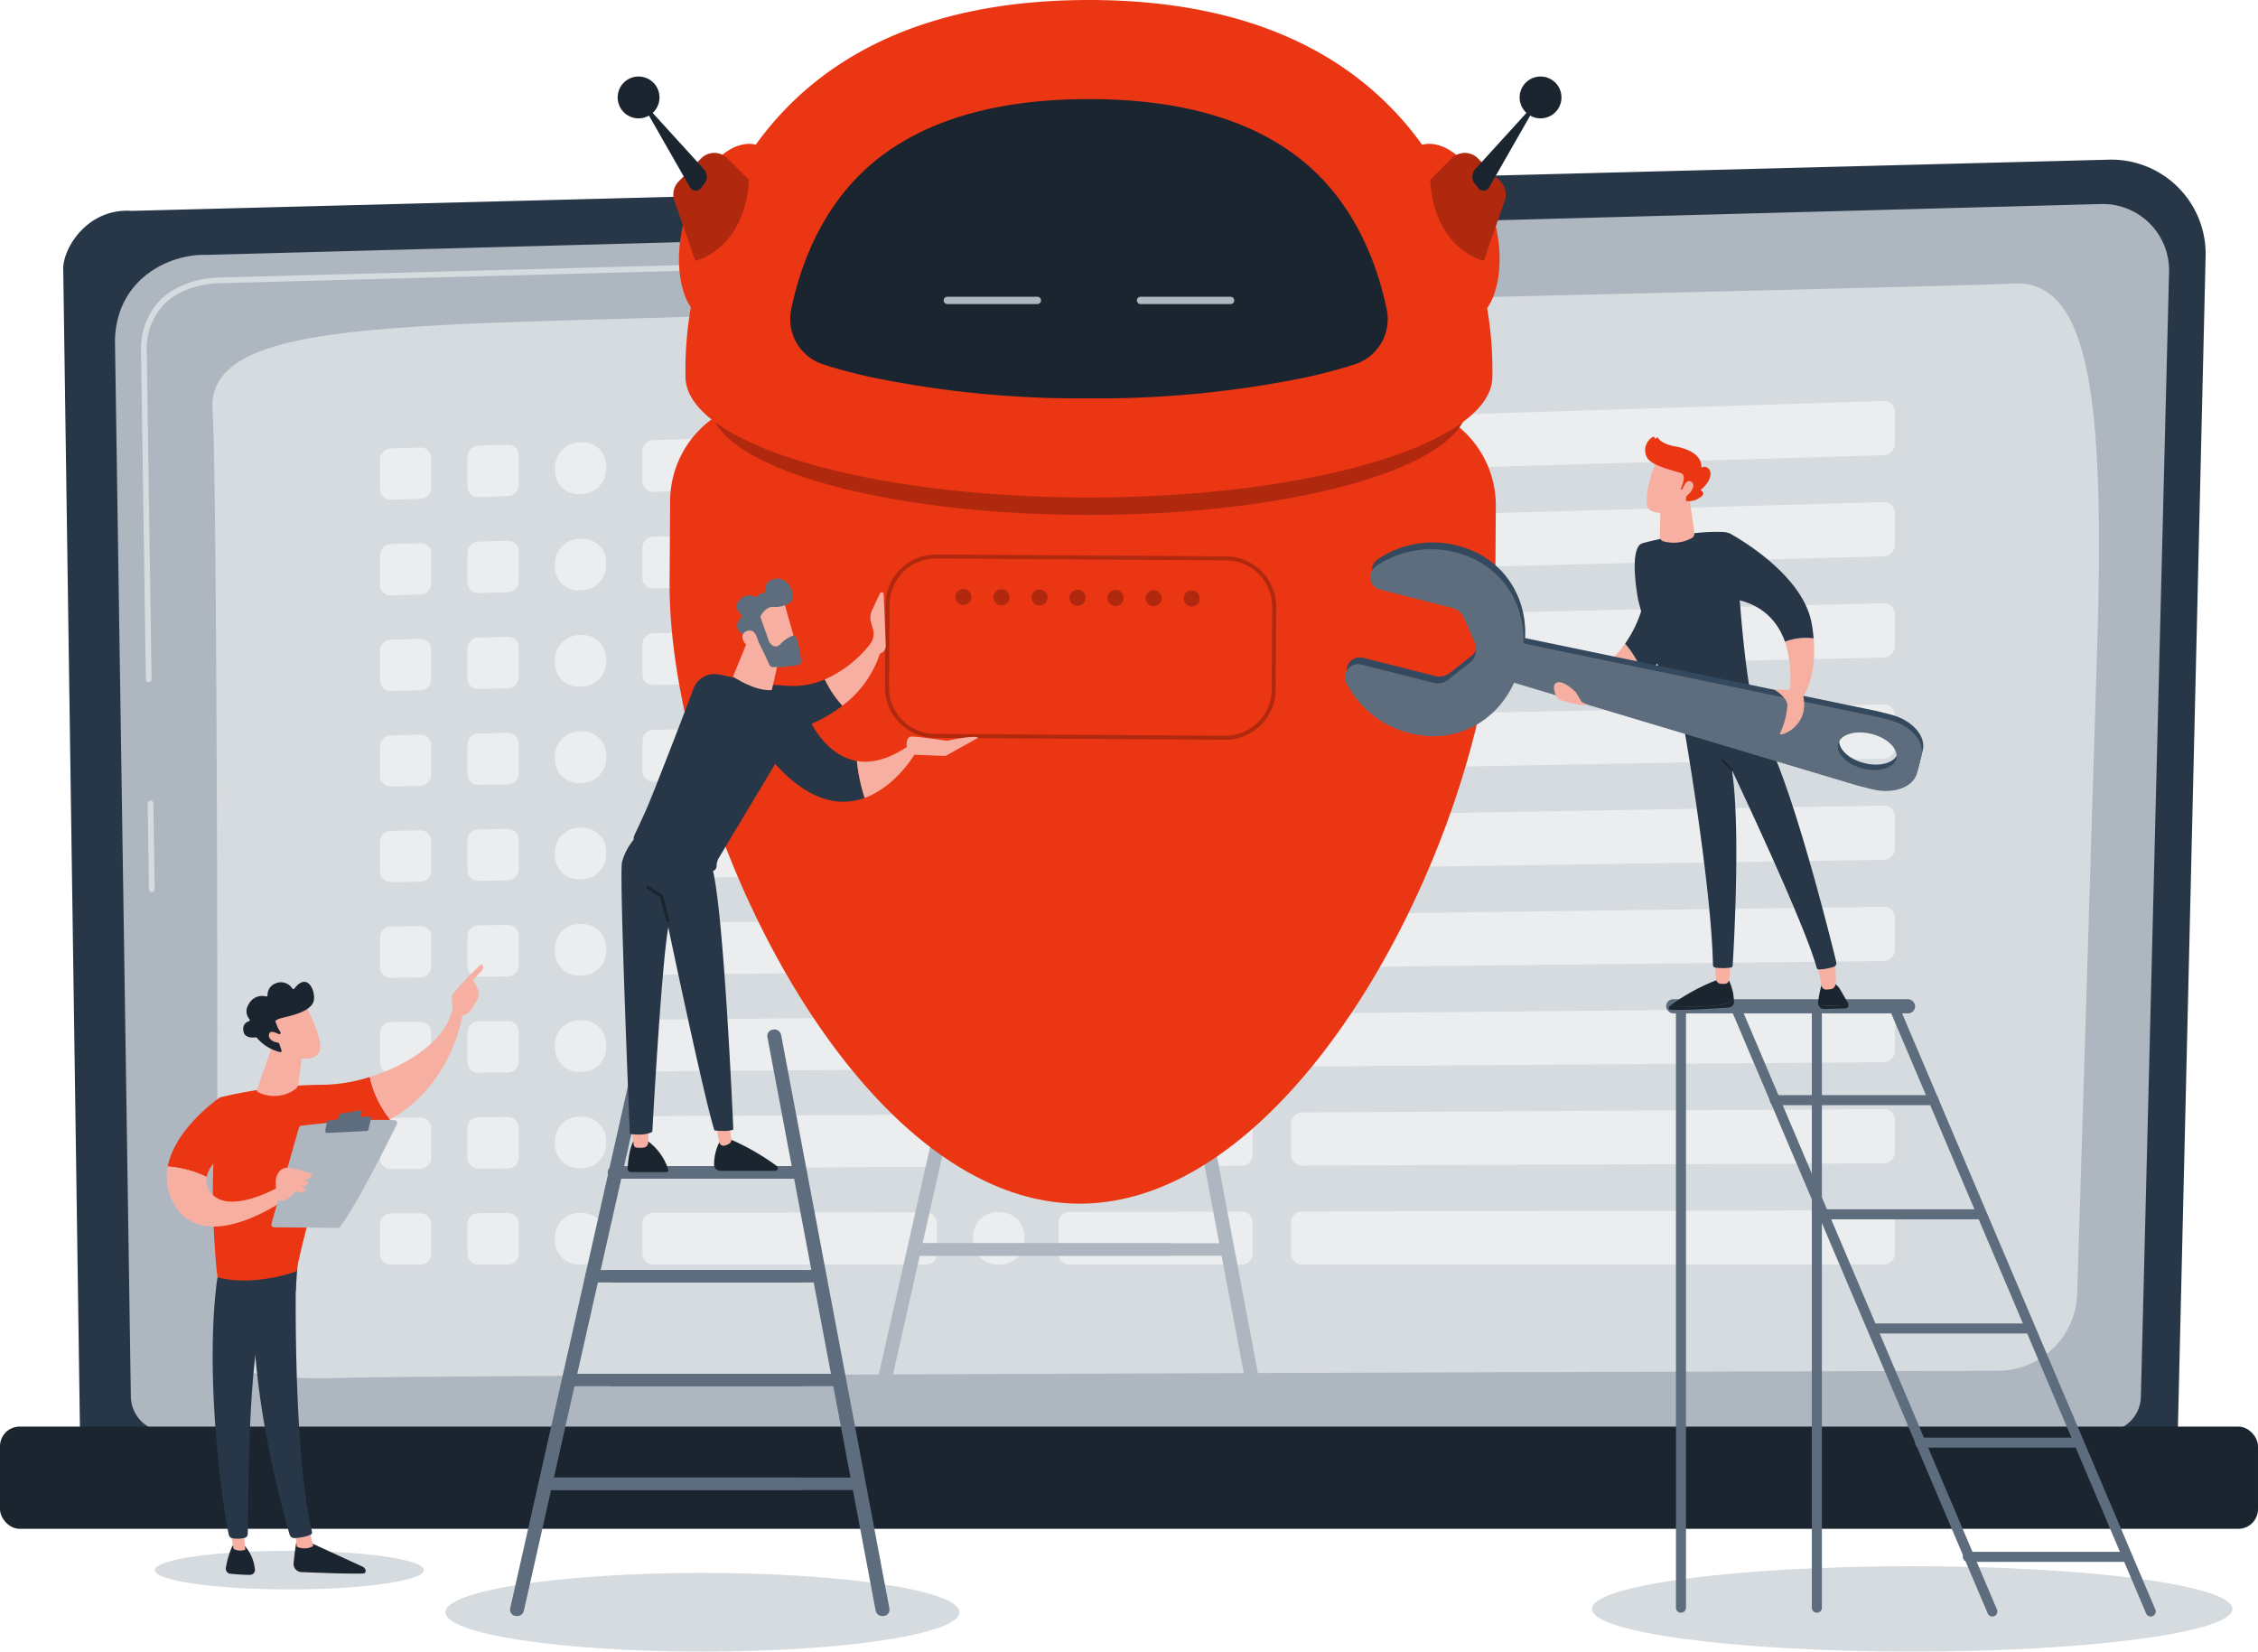 <svg xmlns="http://www.w3.org/2000/svg" xmlns:xlink="http://www.w3.org/1999/xlink" width="350" height="256" viewBox="0 0 350 256"><defs><style>.a{fill:none;}.b{fill:#273747;}.c{fill:#aeb6bf;}.d{fill:#d6dbdf;}.e{fill:#1a252f;}.f{fill:#ebedef;}.g{clip-path:url(#a);}.h{fill:#1a1751;}.i{fill:#1a1750;}.j{fill:#1a164f;}.k{fill:#19154e;}.l{fill:#19154d;}.m{fill:#18144c;}.n{fill:#18144b;}.o{fill:#18134a;}.p{fill:#171249;}.q{fill:#171248;}.r{fill:#171147;}.s{fill:#161046;}.t{fill:#161045;}.u{fill:#160f44;}.v{fill:#150f43;}.w{fill:#150e42;}.x{fill:#eb3614;}.y{fill:#b0290f;}.z{fill:#f7afa1;}.aa{fill:#5d6d7e;}.ab{fill:#34495e;}</style><clipPath id="a"><path class="a" d="M210.854,115.134l-86.779-.563a7.029,7.029,0,0,1,.091-14.058l86.779.563a7.029,7.029,0,0,1-.091,14.058Z"/></clipPath></defs><g transform="translate(0 -47)"><path class="b" d="M337.571,268.964a5.815,5.815,0,0,1-5.8,5.8H18.2a5.816,5.816,0,0,1-5.8-5.8L9.8,88.63c0-3.188,3.754-9.413,10.634-8.946l306.453-7.935a14.618,14.618,0,0,1,14.994,14.956Z"/><path class="c" d="M331.847,263.4a5.5,5.5,0,0,1-5.486,5.49H25.767a5.5,5.5,0,0,1-5.486-5.49L17.819,99.693c.29-9.851,8.92-13.392,14.152-13.183l293.707-7.886a10.274,10.274,0,0,1,10.537,10.518Z"/><path class="d" d="M23.529,185.268a.445.445,0,0,1-.443-.437l-.194-13.277a.443.443,0,1,1,.886-.013l.195,13.277a.444.444,0,0,1-.437.45Z"/><path class="d" d="M23.052,152.733a.443.443,0,0,1-.443-.437l-.746-50.849a10.77,10.77,0,0,1,3.107-8.071c3.722-3.57,9.548-3.391,9.8-3.381l93.794-2.519a.437.437,0,0,1,.455.431.445.445,0,0,1-.432.456L34.764,90.881c-.259-.007-5.727-.177-9.181,3.136a9.91,9.91,0,0,0-2.834,7.426l.746,50.84a.442.442,0,0,1-.436.45Z"/><path class="d" d="M33.524,254.32c.315-13.53.2-133.348-.578-143.7S48.274,98.335,73,97.17s233.339-5.775,238.71-6.211c12.074-.98,14.573,17.08,13.365,56.287-.907,29.456-2.411,77.979-3.1,100.293A12.31,12.31,0,0,1,309.7,259.474c-50.2.138-242.607.689-255.415,1.071C39.54,260.984,33.4,259.686,33.524,254.32Z"/><rect class="e" width="350" height="15.845" rx="3.048" transform="translate(0 268.121)"/><path class="f" d="M65.17,243.01h-4.6a1.669,1.669,0,0,1-1.668-1.67v-4.6a1.673,1.673,0,0,1,1.668-1.673l4.6-.009a1.667,1.667,0,0,1,1.669,1.67v4.613A1.671,1.671,0,0,1,65.17,243.01Z"/><path class="f" d="M78.73,243.01h-4.6a1.672,1.672,0,0,1-1.669-1.676v-4.619a1.677,1.677,0,0,1,1.669-1.679l4.6-.009A1.669,1.669,0,0,1,80.4,236.7v4.629A1.674,1.674,0,0,1,78.73,243.01Z"/><path class="f" d="M143.552,243.01h-42.3a1.678,1.678,0,0,1-1.668-1.687v-4.651a1.682,1.682,0,0,1,1.668-1.69l42.3-.085a1.684,1.684,0,0,1,1.668,1.7v4.7A1.688,1.688,0,0,1,143.552,243.01Z"/><path class="f" d="M192.5,243.01H165.74a1.692,1.692,0,0,1-1.669-1.714V236.57a1.7,1.7,0,0,1,1.669-1.717L192.5,234.8a1.694,1.694,0,0,1,1.669,1.723v4.76A1.7,1.7,0,0,1,192.5,243.01Z"/><path class="f" d="M292.046,243.01H201.789a1.7,1.7,0,0,1-1.669-1.729v-4.767a1.7,1.7,0,0,1,1.669-1.733l90.257-.18a1.716,1.716,0,0,1,1.668,1.765v4.875A1.721,1.721,0,0,1,292.046,243.01Z"/><path class="f" d="M90.229,243.01H89.75a3.744,3.744,0,0,1-3.729-3.758v-.482a3.753,3.753,0,0,1,3.729-3.765h.479a3.738,3.738,0,0,1,3.729,3.757v.484A3.747,3.747,0,0,1,90.229,243.01Z"/><path class="f" d="M155.05,243.01h-.478a3.775,3.775,0,0,1-3.73-3.819v-.49a3.784,3.784,0,0,1,3.73-3.826h.478a3.77,3.77,0,0,1,3.73,3.819v.491A3.779,3.779,0,0,1,155.05,243.01Z"/><path class="f" d="M65.17,228.173l-4.6.017a1.661,1.661,0,0,1-1.668-1.664v-4.6a1.68,1.68,0,0,1,1.668-1.679l4.6-.027a1.66,1.66,0,0,1,1.669,1.664v4.613A1.678,1.678,0,0,1,65.17,228.173Z"/><path class="f" d="M78.73,228.122l-4.6.018a1.665,1.665,0,0,1-1.669-1.67v-4.619a1.684,1.684,0,0,1,1.669-1.685l4.6-.026a1.662,1.662,0,0,1,1.669,1.669v4.628A1.68,1.68,0,0,1,78.73,228.122Z"/><path class="f" d="M143.552,227.881l-42.3.158a1.67,1.67,0,0,1-1.668-1.681v-4.651a1.689,1.689,0,0,1,1.668-1.7l42.3-.242a1.675,1.675,0,0,1,1.668,1.7v4.7A1.7,1.7,0,0,1,143.552,227.881Z"/><path class="f" d="M192.5,227.7l-26.758.1a1.684,1.684,0,0,1-1.669-1.708v-4.725a1.7,1.7,0,0,1,1.669-1.723l26.758-.154a1.687,1.687,0,0,1,1.669,1.718v4.76A1.707,1.707,0,0,1,192.5,227.7Z"/><path class="f" d="M292.046,227.328l-90.257.336a1.692,1.692,0,0,1-1.669-1.723v-4.767a1.712,1.712,0,0,1,1.669-1.739l90.257-.516a1.708,1.708,0,0,1,1.668,1.759v4.875A1.729,1.729,0,0,1,292.046,227.328Z"/><path class="f" d="M90.229,228.08H89.75a3.726,3.726,0,0,1-3.729-3.743v-.483a3.769,3.769,0,0,1,3.729-3.778l.479,0a3.721,3.721,0,0,1,3.729,3.743v.484A3.764,3.764,0,0,1,90.229,228.08Z"/><path class="f" d="M155.05,227.838l-.478,0a3.758,3.758,0,0,1-3.73-3.8v-.49a3.8,3.8,0,0,1,3.73-3.84l.478,0a3.752,3.752,0,0,1,3.73,3.8V224A3.8,3.8,0,0,1,155.05,227.838Z"/><path class="f" d="M65.17,213.336l-4.6.035a1.655,1.655,0,0,1-1.668-1.658v-4.6a1.688,1.688,0,0,1,1.668-1.686l4.6-.044a1.653,1.653,0,0,1,1.669,1.658v4.613A1.686,1.686,0,0,1,65.17,213.336Z"/><path class="f" d="M78.73,213.235l-4.6.034a1.657,1.657,0,0,1-1.669-1.663v-4.619A1.691,1.691,0,0,1,74.13,205.3l4.6-.044a1.655,1.655,0,0,1,1.669,1.663v4.629A1.689,1.689,0,0,1,78.73,213.235Z"/><path class="f" d="M143.552,212.752l-42.3.315a1.662,1.662,0,0,1-1.668-1.674v-4.651a1.7,1.7,0,0,1,1.668-1.7l42.3-.4a1.668,1.668,0,0,1,1.668,1.69v4.7A1.7,1.7,0,0,1,143.552,212.752Z"/><path class="f" d="M192.5,212.387l-26.758.2a1.677,1.677,0,0,1-1.669-1.7V206.16a1.711,1.711,0,0,1,1.669-1.73l26.758-.253a1.68,1.68,0,0,1,1.669,1.711v4.76A1.713,1.713,0,0,1,192.5,212.387Z"/><path class="f" d="M292.046,211.646l-90.257.672a1.685,1.685,0,0,1-1.669-1.717v-4.767a1.719,1.719,0,0,1,1.669-1.745l90.257-.852a1.7,1.7,0,0,1,1.668,1.752v4.876A1.737,1.737,0,0,1,292.046,211.646Z"/><path class="f" d="M90.229,213.15l-.479,0a3.71,3.71,0,0,1-3.729-3.73v-.482a3.787,3.787,0,0,1,3.729-3.793l.479,0a3.7,3.7,0,0,1,3.729,3.729v.484A3.782,3.782,0,0,1,90.229,213.15Z"/><path class="f" d="M155.05,212.666l-.478,0a3.742,3.742,0,0,1-3.73-3.791v-.49a3.817,3.817,0,0,1,3.73-3.853l.478,0a3.737,3.737,0,0,1,3.73,3.791v.491A3.812,3.812,0,0,1,155.05,212.666Z"/><path class="f" d="M65.17,198.5l-4.6.052A1.647,1.647,0,0,1,58.9,196.9v-4.6A1.7,1.7,0,0,1,60.57,190.6l4.6-.06a1.645,1.645,0,0,1,1.669,1.651v4.613A1.693,1.693,0,0,1,65.17,198.5Z"/><path class="f" d="M78.73,198.348l-4.6.051a1.649,1.649,0,0,1-1.669-1.657v-4.619a1.7,1.7,0,0,1,1.669-1.7l4.6-.061a1.648,1.648,0,0,1,1.669,1.657v4.628A1.7,1.7,0,0,1,78.73,198.348Z"/><path class="f" d="M143.552,197.623l-42.3.473a1.654,1.654,0,0,1-1.668-1.668v-4.651a1.705,1.705,0,0,1,1.668-1.709l42.3-.557a1.661,1.661,0,0,1,1.668,1.684v4.7A1.71,1.71,0,0,1,143.552,197.623Z"/><path class="f" d="M192.5,197.076l-26.758.3a1.668,1.668,0,0,1-1.669-1.7v-4.725a1.719,1.719,0,0,1,1.669-1.736l26.758-.353a1.672,1.672,0,0,1,1.669,1.705v4.76A1.721,1.721,0,0,1,192.5,197.076Z"/><path class="f" d="M292.046,195.964l-90.257,1.008a1.676,1.676,0,0,1-1.669-1.71v-4.767a1.727,1.727,0,0,1,1.669-1.751l90.257-1.189a1.692,1.692,0,0,1,1.668,1.746v4.875A1.745,1.745,0,0,1,292.046,195.964Z"/><path class="f" d="M90.229,198.219l-.479.006a3.694,3.694,0,0,1-3.729-3.716v-.483a3.8,3.8,0,0,1,3.729-3.806l.479-.006a3.687,3.687,0,0,1,3.729,3.715v.484A3.8,3.8,0,0,1,90.229,198.219Z"/><path class="f" d="M155.05,197.495l-.478.005a3.725,3.725,0,0,1-3.73-3.777v-.49a3.835,3.835,0,0,1,3.73-3.867l.478-.007a3.72,3.72,0,0,1,3.73,3.777v.491A3.831,3.831,0,0,1,155.05,197.495Z"/><path class="f" d="M65.17,183.663l-4.6.068a1.639,1.639,0,0,1-1.668-1.645v-4.6a1.7,1.7,0,0,1,1.668-1.7l4.6-.078a1.637,1.637,0,0,1,1.669,1.645v4.613A1.7,1.7,0,0,1,65.17,183.663Z"/><path class="f" d="M78.73,183.461l-4.6.068a1.642,1.642,0,0,1-1.669-1.651v-4.619a1.707,1.707,0,0,1,1.669-1.7l4.6-.077a1.639,1.639,0,0,1,1.669,1.65v4.629A1.7,1.7,0,0,1,78.73,183.461Z"/><path class="f" d="M143.552,182.495l-42.3.63a1.647,1.647,0,0,1-1.668-1.662v-4.651a1.713,1.713,0,0,1,1.668-1.715l42.3-.715a1.654,1.654,0,0,1,1.668,1.678v4.7A1.719,1.719,0,0,1,143.552,182.495Z"/><path class="f" d="M192.5,181.765l-26.758.4a1.662,1.662,0,0,1-1.669-1.689v-4.726a1.727,1.727,0,0,1,1.669-1.742l26.758-.452a1.664,1.664,0,0,1,1.669,1.7v4.761A1.729,1.729,0,0,1,192.5,181.765Z"/><path class="f" d="M292.046,180.282l-90.257,1.345a1.671,1.671,0,0,1-1.669-1.705v-4.767a1.734,1.734,0,0,1,1.669-1.757l90.257-1.526a1.687,1.687,0,0,1,1.668,1.741v4.875A1.752,1.752,0,0,1,292.046,180.282Z"/><path class="f" d="M90.229,183.289l-.479.007a3.676,3.676,0,0,1-3.729-3.7v-.482a3.822,3.822,0,0,1,3.729-3.821l.479-.008a3.672,3.672,0,0,1,3.729,3.7v.484A3.814,3.814,0,0,1,90.229,183.289Z"/><path class="f" d="M155.05,182.323l-.478.007a3.708,3.708,0,0,1-3.73-3.762v-.491a3.853,3.853,0,0,1,3.73-3.881l.478-.008a3.7,3.7,0,0,1,3.73,3.763v.491A3.847,3.847,0,0,1,155.05,182.323Z"/><path class="f" d="M65.17,168.826l-4.6.086a1.633,1.633,0,0,1-1.668-1.639v-4.6a1.711,1.711,0,0,1,1.668-1.7l4.6-.1a1.63,1.63,0,0,1,1.669,1.639v4.613A1.709,1.709,0,0,1,65.17,168.826Z"/><path class="f" d="M78.73,168.573l-4.6.086a1.635,1.635,0,0,1-1.669-1.644V162.4a1.715,1.715,0,0,1,1.669-1.71l4.6-.1a1.633,1.633,0,0,1,1.669,1.645v4.628A1.711,1.711,0,0,1,78.73,168.573Z"/><path class="f" d="M143.552,167.366l-42.3.788a1.641,1.641,0,0,1-1.668-1.656v-4.651a1.72,1.72,0,0,1,1.668-1.721l42.3-.873a1.647,1.647,0,0,1,1.668,1.672v4.7A1.726,1.726,0,0,1,143.552,167.366Z"/><path class="f" d="M192.5,166.454l-26.758.5a1.654,1.654,0,0,1-1.669-1.683v-4.725a1.735,1.735,0,0,1,1.669-1.748l26.758-.552a1.656,1.656,0,0,1,1.669,1.692v4.76A1.737,1.737,0,0,1,192.5,166.454Z"/><path class="f" d="M292.046,164.6l-90.257,1.682a1.662,1.662,0,0,1-1.669-1.7v-4.767a1.743,1.743,0,0,1,1.669-1.764l90.257-1.862a1.679,1.679,0,0,1,1.668,1.734V162.8A1.759,1.759,0,0,1,292.046,164.6Z"/><path class="f" d="M90.229,168.359l-.479.009a3.661,3.661,0,0,1-3.729-3.688V164.2a3.839,3.839,0,0,1,3.729-3.835l.479-.01a3.656,3.656,0,0,1,3.729,3.688v.484A3.832,3.832,0,0,1,90.229,168.359Z"/><path class="f" d="M155.05,167.152l-.478.008a3.691,3.691,0,0,1-3.73-3.748v-.491a3.871,3.871,0,0,1,3.73-3.9l.478-.01a3.687,3.687,0,0,1,3.73,3.749v.491A3.866,3.866,0,0,1,155.05,167.152Z"/><path class="f" d="M65.17,153.989l-4.6.1a1.624,1.624,0,0,1-1.668-1.633v-4.6a1.72,1.72,0,0,1,1.668-1.711l4.6-.112a1.623,1.623,0,0,1,1.669,1.633v4.613A1.716,1.716,0,0,1,65.17,153.989Z"/><path class="f" d="M78.73,153.686l-4.6.1a1.628,1.628,0,0,1-1.669-1.638v-4.62a1.723,1.723,0,0,1,1.669-1.716l4.6-.112a1.626,1.626,0,0,1,1.669,1.638v4.629A1.72,1.72,0,0,1,78.73,153.686Z"/><path class="f" d="M143.552,152.237l-42.3.946a1.634,1.634,0,0,1-1.668-1.65v-4.651a1.728,1.728,0,0,1,1.668-1.727l42.3-1.03a1.638,1.638,0,0,1,1.668,1.665v4.7A1.734,1.734,0,0,1,143.552,152.237Z"/><path class="f" d="M192.5,151.143l-26.758.6a1.647,1.647,0,0,1-1.669-1.677v-4.725a1.743,1.743,0,0,1,1.669-1.755l26.758-.651a1.649,1.649,0,0,1,1.669,1.686v4.76A1.746,1.746,0,0,1,192.5,151.143Z"/><path class="f" d="M292.046,148.917l-90.257,2.018a1.655,1.655,0,0,1-1.669-1.692v-4.767a1.751,1.751,0,0,1,1.669-1.77l90.257-2.2a1.671,1.671,0,0,1,1.668,1.728v4.876A1.767,1.767,0,0,1,292.046,148.917Z"/><path class="f" d="M90.229,153.429l-.479.011a3.644,3.644,0,0,1-3.729-3.674v-.483a3.856,3.856,0,0,1,3.729-3.848l.479-.012a3.639,3.639,0,0,1,3.729,3.674v.484A3.85,3.85,0,0,1,90.229,153.429Z"/><path class="f" d="M155.05,151.98l-.478.011a3.675,3.675,0,0,1-3.73-3.735v-.491a3.888,3.888,0,0,1,3.73-3.909l.478-.011a3.669,3.669,0,0,1,3.73,3.735v.491A3.882,3.882,0,0,1,155.05,151.98Z"/><path class="f" d="M65.17,139.152l-4.6.12a1.617,1.617,0,0,1-1.668-1.626v-4.6a1.727,1.727,0,0,1,1.668-1.717l4.6-.129a1.615,1.615,0,0,1,1.669,1.626v4.613A1.724,1.724,0,0,1,65.17,139.152Z"/><path class="f" d="M78.73,138.8l-4.6.12a1.621,1.621,0,0,1-1.669-1.632v-4.62a1.73,1.73,0,0,1,1.669-1.722l4.6-.129a1.618,1.618,0,0,1,1.669,1.632v4.628A1.728,1.728,0,0,1,78.73,138.8Z"/><path class="f" d="M143.552,137.108l-42.3,1.1a1.625,1.625,0,0,1-1.668-1.643v-4.651a1.735,1.735,0,0,1,1.668-1.733l42.3-1.188a1.631,1.631,0,0,1,1.668,1.659v4.7A1.742,1.742,0,0,1,143.552,137.108Z"/><path class="f" d="M192.5,135.832l-26.758.7a1.638,1.638,0,0,1-1.669-1.67v-4.725a1.75,1.75,0,0,1,1.669-1.761l26.758-.752a1.643,1.643,0,0,1,1.669,1.68v4.76A1.753,1.753,0,0,1,192.5,135.832Z"/><path class="f" d="M292.046,133.235l-90.257,2.354a1.647,1.647,0,0,1-1.669-1.685v-4.767a1.758,1.758,0,0,1,1.669-1.776l90.257-2.535a1.664,1.664,0,0,1,1.668,1.722v4.875A1.776,1.776,0,0,1,292.046,133.235Z"/><path class="f" d="M90.229,138.5l-.479.012a3.628,3.628,0,0,1-3.729-3.66v-.482a3.874,3.874,0,0,1,3.729-3.863l.479-.013a3.623,3.623,0,0,1,3.729,3.66v.484A3.867,3.867,0,0,1,90.229,138.5Z"/><path class="f" d="M155.05,136.808l-.478.013a3.659,3.659,0,0,1-3.73-3.721v-.491a3.906,3.906,0,0,1,3.73-3.923l.478-.013a3.653,3.653,0,0,1,3.73,3.721v.491A3.9,3.9,0,0,1,155.05,136.808Z"/><path class="f" d="M65.17,124.316l-4.6.137a1.611,1.611,0,0,1-1.668-1.62v-4.6a1.735,1.735,0,0,1,1.668-1.723l4.6-.146a1.609,1.609,0,0,1,1.669,1.62v4.613A1.733,1.733,0,0,1,65.17,124.316Z"/><path class="f" d="M78.73,123.911l-4.6.138a1.614,1.614,0,0,1-1.669-1.626V117.8a1.738,1.738,0,0,1,1.669-1.729l4.6-.146a1.61,1.61,0,0,1,1.669,1.625v4.629A1.735,1.735,0,0,1,78.73,123.911Z"/><path class="f" d="M143.552,121.979l-42.3,1.261a1.618,1.618,0,0,1-1.668-1.637v-4.651a1.745,1.745,0,0,1,1.668-1.74l42.3-1.345a1.625,1.625,0,0,1,1.668,1.653v4.7A1.749,1.749,0,0,1,143.552,121.979Z"/><path class="f" d="M192.5,120.52l-26.758.8a1.633,1.633,0,0,1-1.669-1.664v-4.726a1.759,1.759,0,0,1,1.669-1.767l26.758-.851a1.635,1.635,0,0,1,1.669,1.674v4.76A1.76,1.76,0,0,1,192.5,120.52Z"/><path class="f" d="M292.046,117.553l-90.257,2.691a1.641,1.641,0,0,1-1.669-1.68V113.8a1.766,1.766,0,0,1,1.669-1.782l90.257-2.871a1.657,1.657,0,0,1,1.668,1.716v4.875A1.783,1.783,0,0,1,292.046,117.553Z"/><path class="f" d="M90.229,123.569l-.479.014a3.612,3.612,0,0,1-3.729-3.646v-.483a3.891,3.891,0,0,1,3.729-3.876l.479-.015a3.606,3.606,0,0,1,3.729,3.646v.484A3.885,3.885,0,0,1,90.229,123.569Z"/><path class="f" d="M155.05,121.637l-.478.014a3.643,3.643,0,0,1-3.73-3.707v-.491a3.925,3.925,0,0,1,3.73-3.937l.478-.015a3.638,3.638,0,0,1,3.73,3.707v.492A3.918,3.918,0,0,1,155.05,121.637Z"/><ellipse class="d" cx="20.858" cy="2.993" rx="20.858" ry="2.993" transform="translate(23.987 287.372)"/><ellipse class="d" cx="39.839" cy="6.1" rx="39.839" ry="6.1" transform="translate(69.041 290.8)"/><ellipse class="d" cx="49.642" cy="6.619" rx="49.642" ry="6.619" transform="translate(246.752 289.761)"/><path class="c" d="M193.952,261.165a1.053,1.053,0,0,1-1.064-.8l-16.8-88.982a.983.983,0,0,1,.885-1.113,1.075,1.075,0,0,1,1.245.791l16.8,88.982a.983.983,0,0,1-.885,1.113A1.244,1.244,0,0,1,193.952,261.165Z"/><path class="c" d="M137.285,261.166a1.211,1.211,0,0,1-.215-.02.974.974,0,0,1-.845-1.137l19.8-87.824a1.08,1.08,0,0,1,1.272-.756.975.975,0,0,1,.845,1.137l-19.8,87.825A1.057,1.057,0,0,1,137.285,261.166Z"/><path class="c" d="M181.135,193.369h-28.7a.972.972,0,1,1,0-1.931h28.7a.972.972,0,1,1,0,1.931Z"/><path class="c" d="M180.615,193.369H152.952a.968.968,0,1,1,0-1.931h27.663a.968.968,0,1,1,0,1.931Z"/><path class="c" d="M181.135,209.458h-28.7a.972.972,0,1,1,0-1.931h28.7a.972.972,0,1,1,0,1.931Z"/><path class="c" d="M183.741,209.458h-34.8a.972.972,0,1,1,0-1.931h34.8a.972.972,0,1,1,0,1.931Z"/><path class="c" d="M181.135,225.547h-28.7a.972.972,0,1,1,0-1.931h28.7a.972.972,0,1,1,0,1.931Z"/><path class="c" d="M187.065,225.547H145.41a.971.971,0,1,1,0-1.931h41.655a.972.972,0,1,1,0,1.931Z"/><path class="c" d="M181.135,241.636H142.062a.972.972,0,1,1,0-1.931h39.073a.972.972,0,1,1,0,1.931Z"/><path class="c" d="M189.754,241.636H142.062a.972.972,0,1,1,0-1.931h47.692a.972.972,0,1,1,0,1.931Z"/><g class="g"><path class="h" d="M119.336,100.488l-2.265,1.17v-1.17Z"/><path class="i" d="M124.673,100.488l-7.6,3.927v-2.757l2.265-1.17Z"/><path class="j" d="M130.01,100.488l-12.939,6.684v-2.757l7.6-3.927Z"/><path class="k" d="M135.347,100.488l-18.276,9.442v-2.757l12.939-6.684Z"/><path class="l" d="M140.685,100.488l-23.613,12.2V109.93l18.276-9.442Z"/><path class="m" d="M146.022,100.488l-28.029,14.48-.921-1.786v-.5l23.613-12.2Z"/><path class="n" d="M151.359,100.488l-28.4,14.671h-4.87l-.1-.191,28.029-14.48Z"/><path class="o" d="M156.7,100.488l-28.4,14.671h-5.337l28.4-14.671Z"/><path class="p" d="M162.033,100.488l-28.4,14.671H128.3l28.4-14.671Z"/><path class="q" d="M167.37,100.488l-28.4,14.671h-5.337l28.4-14.671Z"/><path class="r" d="M172.707,100.488l-28.4,14.671h-5.337l28.4-14.671Z"/><path class="s" d="M178.045,100.488l-28.4,14.671h-5.337l28.4-14.671Z"/><path class="t" d="M183.382,100.488l-28.4,14.671h-5.337l28.4-14.671Z"/><path class="u" d="M188.719,100.488l-28.4,14.671h-5.337l28.4-14.671Z"/><path class="v" d="M194.056,100.488l-28.4,14.671h-5.337l28.4-14.671Z"/><path class="w" d="M199.393,100.488,171,115.159h-5.337l28.4-14.671Z"/><path class="w" d="M216.928,100.488l1.02,1.976v12.694H171l28.4-14.671Z"/></g><path class="x" d="M216.214,109.545l-96.491-.626a15.8,15.8,0,0,0-15.848,15.656l-.082,12.67c-.228,35.221,28.175,96.09,63.37,96.318s64.385-60.266,64.613-95.488l.083-12.669A15.8,15.8,0,0,0,216.214,109.545Z"/><path class="y" d="M189.881,161.665l-44.95-.292a7.816,7.816,0,0,1-7.754-7.86l.083-12.808a7.816,7.816,0,0,1,7.855-7.759l44.95.291a7.816,7.816,0,0,1,7.753,7.861l-.083,12.808A7.815,7.815,0,0,1,189.881,161.665Zm-44.77-28.095a7.191,7.191,0,0,0-7.226,7.139l-.083,12.808a7.189,7.189,0,0,0,7.133,7.231l44.95.292a7.19,7.19,0,0,0,7.226-7.138l.083-12.808a7.191,7.191,0,0,0-7.133-7.232Z"/><path class="y" d="M149.328,140.783a1.059,1.059,0,0,1-.243-.027.978.978,0,0,1-.231-.07,1.109,1.109,0,0,1-.218-.12.9.9,0,0,1-.186-.158,1.245,1.245,0,0,1,.012-1.767,1.3,1.3,0,0,1,1.767.011,2.445,2.445,0,0,1,.154.2,1.269,1.269,0,0,1,.111.213,1.4,1.4,0,0,1,.091.482,1.118,1.118,0,0,1-.027.243.979.979,0,0,1-.07.231,1.249,1.249,0,0,1-.114.218,1.509,1.509,0,0,1-.157.186.93.93,0,0,1-.195.155,1.015,1.015,0,0,1-.213.118,1.07,1.07,0,0,1-.237.067A1.032,1.032,0,0,1,149.328,140.783Z"/><path class="y" d="M177.574,139.717a1.249,1.249,0,1,1,1.234,1.257A1.247,1.247,0,0,1,177.574,139.717Zm-5.9-.039a1.249,1.249,0,1,1,1.24,1.258A1.252,1.252,0,0,1,171.674,139.678Zm-5.893-.038a1.249,1.249,0,1,1,1.24,1.258A1.247,1.247,0,0,1,165.781,139.64Zm-5.9-.038a1.249,1.249,0,1,1,1.24,1.258A1.253,1.253,0,0,1,159.881,139.6Zm-5.894-.038a1.249,1.249,0,1,1,1.241,1.257A1.25,1.25,0,0,1,153.987,139.564Z"/><path class="y" d="M184.708,141.013a1.23,1.23,0,0,1-.878-.375.892.892,0,0,1-.155-.188,1.381,1.381,0,0,1-.117-.213,1.134,1.134,0,0,1-.067-.238,1.069,1.069,0,0,1-.024-.244,1.233,1.233,0,0,1,.374-.879.917.917,0,0,1,.188-.155,1.188,1.188,0,0,1,.451-.184,1.248,1.248,0,0,1,1.485,1.234,1.117,1.117,0,0,1-.027.243,1.191,1.191,0,0,1-.07.238,1.058,1.058,0,0,1-.12.211,1.154,1.154,0,0,1-.151.187,1.107,1.107,0,0,1-.2.154,1.015,1.015,0,0,1-.213.118,1.1,1.1,0,0,1-.238.067A1.113,1.113,0,0,1,184.708,141.013Z"/><path class="y" d="M227.771,87.724c-1.835-6.933-6.545-11.748-10.531-10.772-8.1-10.971-22.58-20.465-48.448-20.465-25.852,0-40.332,9.483-48.434,20.445-3.967-.886-8.622,3.909-10.444,10.792-1.3,4.9-.809,9.559,1,12.222a50.458,50.458,0,0,0-.779,9.789c0,9.434,26.263,17.082,58.661,17.082s58.662-7.648,58.662-17.082a50.373,50.373,0,0,0-.761-9.671C228.565,97.421,229.088,92.7,227.771,87.724Z"/><path class="x" d="M231.663,81.247c-1.956-7.6-6.978-12.879-11.227-11.81C211.8,57.409,196.365,47,168.789,47c-27.56,0-43,10.4-51.633,22.415-4.229-.971-9.192,4.286-11.134,11.832-1.384,5.378-.862,10.48,1.062,13.4a56.925,56.925,0,0,0-.831,10.731c0,10.344,28,18.729,62.536,18.729s62.535-8.385,62.535-18.729a56.669,56.669,0,0,0-.81-10.6C232.509,91.879,233.067,86.705,231.663,81.247Z"/><path class="e" d="M168.789,108.748a160.217,160.217,0,0,1-33.805-3.292c-2.926-.647-5.377-1.326-7.4-1.983a7.367,7.367,0,0,1-4.949-8.49c1.268-6.157,4.057-14.106,10.175-20.429,7.83-8.092,19.935-12.195,35.979-12.195,16.163,0,28.328,4.165,36.155,12.379,6.018,6.315,8.705,14.216,9.9,19.733q.057.266.111.528A7.361,7.361,0,0,1,210,103.47c-2.026.657-4.479,1.338-7.41,1.986A160.217,160.217,0,0,1,168.789,108.748Z"/><path class="y" d="M230,87.43s-7.64-1.605-8.323-12.551l3.336-3.335a2.88,2.88,0,0,1,4.1.027l3.47,3.56a2.886,2.886,0,0,1,.659,2.96Z"/><path class="e" d="M239.857,59.039a3.244,3.244,0,0,0-3.248,5.462l-7.948,8.726a1.712,1.712,0,0,0-.1,2.185l.561.74a1.022,1.022,0,0,0,1.7-.11l6.36-11.126a3.242,3.242,0,1,0,2.672-5.877Z"/><path class="y" d="M107.771,87.43s7.64-1.605,8.323-12.551l-3.336-3.335a2.88,2.88,0,0,0-4.1.027l-3.47,3.56a2.886,2.886,0,0,0-.659,2.96Z"/><path class="e" d="M97.918,59.039a3.244,3.244,0,0,1,3.248,5.462l7.948,8.726a1.712,1.712,0,0,1,.1,2.185l-.561.74a1.022,1.022,0,0,1-1.7-.11l-6.36-11.126a3.242,3.242,0,1,1-2.672-5.877Z"/><path class="e" d="M46,285.6s-.328,1.86-.489,3.7a1.268,1.268,0,0,0,1.213,1.375c2.45.1,7.691.3,9.572.216a.413.413,0,0,0,.363-.565h0a.922.922,0,0,0-.473-.5l-8.657-3.982Z"/><path class="z" d="M45.735,284.506,46,286.731a2.758,2.758,0,0,0,2.552-.089l-.628-2.48Z"/><path class="b" d="M45.934,242.677c-.114.581-.612,28.994,2.423,41.727a.434.434,0,0,1-.253.5,7.532,7.532,0,0,1-2.472.5.744.744,0,0,1-.738-.535c-.868-2.954-5.024-17.756-5.567-31.9-.606-15.8,0-.538,0-.538l.356-9.766Z"/><path class="e" d="M36.045,286.569A13.413,13.413,0,0,0,35.017,290a.773.773,0,0,0,.68.927c.809.08,2.055.182,3.053.175a.77.77,0,0,0,.763-.86,6.512,6.512,0,0,0-1.518-3.57Z"/><path class="z" d="M35.586,283.707l.617,3.365a2.171,2.171,0,0,0,1.815.125l-.294-3.62Z"/><path class="b" d="M33.921,243.549c-2.482,14.991.539,37.052,1.557,41.369a.675.675,0,0,0,.544.512,4.513,4.513,0,0,0,1.941-.078.616.616,0,0,0,.443-.568c.137-3.491-.109-24.921,2.2-33.391a1.921,1.921,0,0,1,.742-1.061l4.488-3.194.345-5.162Z"/><path class="x" d="M49.738,215.143A69.859,69.859,0,0,0,34.092,217.1c-2.218,12.947-.388,27.881-.388,27.881,5.759,1.512,12.255-.924,12.255-.924.957-5.411,5.423-20.642,5.423-20.642a24.483,24.483,0,0,0,9.093-2.888,15.967,15.967,0,0,1-3.152-6.6A24.964,24.964,0,0,1,49.738,215.143Z"/><path class="z" d="M71.71,204.179a1.423,1.423,0,0,0-1.656-.466c-1.1,4.628-6.834,8.38-12.731,10.214a15.967,15.967,0,0,0,3.152,6.6C70.262,215.019,71.71,204.179,71.71,204.179Z"/><path class="z" d="M71.532,204.4c.077.244-.809.614-1.33-.381-.018-.477-.308-2.519-.023-2.908a37.988,37.988,0,0,1,4.456-4.662.7.7,0,0,1,.087.973L73.3,198.911a6.946,6.946,0,0,1,.833,1.648,2,2,0,0,1-.2,1.472c-.251.451-.592,1.038-.915,1.5A1.971,1.971,0,0,1,71.532,204.4Z"/><path class="z" d="M72.672,199.876l-1.3,1.1-.408,1.1,1.159,1.287a14.943,14.943,0,0,1,.679-2.65C73.092,200.242,72.942,200.014,72.672,199.876Z"/><path class="x" d="M36.945,224.306,34.092,217.1S27.144,221.822,26,227.812a16.447,16.447,0,0,1,6.04,1.62C32.555,226.6,36.945,224.306,36.945,224.306Z"/><path class="z" d="M43.016,231.089s-7.8,4.412-10.433.644a2.962,2.962,0,0,1-.542-2.3,16.447,16.447,0,0,0-6.04-1.62,8.273,8.273,0,0,0,.9,5.668c4.61,8.44,17.15-.467,17.15-.467Z"/><path class="c" d="M42.079,236.67l4.258-14.879a.432.432,0,0,1,.366-.312c.772-.09,3.007-.343,5.587-.562a63.273,63.273,0,0,1,8.876-.294.435.435,0,0,1,.356.626c-1.227,2.484-6.273,12.586-8.8,15.9a.433.433,0,0,1-.351.172l-9.878-.092A.435.435,0,0,1,42.079,236.67Z"/><path class="aa" d="M52.732,219.628l3.087-.515a.221.221,0,0,1,.246.288l-.305.927a.223.223,0,0,1-.181.15l-2.97.4a.221.221,0,0,1-.245-.27l.189-.809A.22.22,0,0,1,52.732,219.628Z"/><path class="aa" d="M50.421,222.243l.254-1.326a.307.307,0,0,1,.27-.247l6.234-.633a.307.307,0,0,1,.329.376l-.4,1.652a.3.3,0,0,1-.282.234l-6.092.307A.306.306,0,0,1,50.421,222.243Z"/><path class="z" d="M43.108,233.075a10.841,10.841,0,0,1-.354-3.306c.239-.866.7-1.979,2.248-1.732a22.648,22.648,0,0,1,3.367.9.884.884,0,0,1-1.266.764l.728.564s-.1.9-1.1.421l.677.747a.788.788,0,0,1-1.155.266C45.527,231.223,45.177,233.369,43.108,233.075Z"/><path class="z" d="M42.2,209.1l-2.367,6.85a.247.247,0,0,0,.113.3,5.559,5.559,0,0,0,5.77-.388,1.164,1.164,0,0,0,.535-.831l.767-5.928Z"/><path class="z" d="M47.353,202.757s2.6,4.9,2.266,6.874-3.555,1.835-6.367.229l-1.966-5.286Z"/><path class="e" d="M43.376,207.264a.2.2,0,0,0,.088-.3,5.3,5.3,0,0,1-.723-1.537s-.467-.3,1.189-.7,4.127-1.013,4.646-2.424c.506-1.375-.824-4.835-2.946-2.078a.2.2,0,0,1-.319,0,2.077,2.077,0,0,0-2.532-.823,1.907,1.907,0,0,0-1.306,1.844.2.2,0,0,1-.238.205,2.325,2.325,0,0,0-2.715,1.267,1.872,1.872,0,0,0,.134,2.246.2.2,0,0,1-.086.334,1.211,1.211,0,0,0-.853,1.382c.07,1.28,1.5,1.167,1.907,1.109a.2.2,0,0,1,.179.063,6.872,6.872,0,0,0,3.624,2.226.2.2,0,0,0,.213-.269l-.737-2.143a.2.2,0,0,1,.11-.251Z"/><path class="z" d="M43.672,207.568s-1.85-1.271-1.986-.2,1.667,1.55,2.559,1.151Z"/><path class="aa" d="M136.8,297.486a1.053,1.053,0,0,1-1.063-.8L118.94,207.7a.982.982,0,0,1,.885-1.112,1.075,1.075,0,0,1,1.245.791l16.8,88.982a.982.982,0,0,1-.886,1.112A1.226,1.226,0,0,1,136.8,297.486Z"/><path class="aa" d="M80.134,297.486a1.21,1.21,0,0,1-.215-.019.975.975,0,0,1-.845-1.137l19.8-87.825a1.08,1.08,0,0,1,1.272-.755.974.974,0,0,1,.845,1.137l-19.8,87.824A1.058,1.058,0,0,1,80.134,297.486Z"/><path class="aa" d="M123.984,229.689H95.28a.972.972,0,1,1,0-1.931h28.7a.972.972,0,1,1,0,1.931Z"/><path class="aa" d="M123.463,229.689H95.8a.968.968,0,1,1,0-1.931h27.662a.968.968,0,1,1,0,1.931Z"/><path class="aa" d="M123.984,245.778H95.28a.971.971,0,1,1,0-1.93h28.7a.971.971,0,1,1,0,1.93Z"/><path class="aa" d="M126.59,245.778H91.79a.971.971,0,1,1,0-1.93h34.8a.971.971,0,1,1,0,1.93Z"/><path class="aa" d="M123.984,261.867H95.28a.971.971,0,1,1,0-1.93h28.7a.971.971,0,1,1,0,1.93Z"/><path class="aa" d="M129.914,261.867H88.259a.971.971,0,1,1,0-1.93h41.655a.971.971,0,1,1,0,1.93Z"/><path class="aa" d="M123.984,277.957H84.91a.972.972,0,1,1,0-1.931h39.074a.972.972,0,1,1,0,1.931Z"/><path class="aa" d="M132.6,277.957H84.91a.972.972,0,1,1,0-1.931H132.6a.972.972,0,1,1,0,1.931Z"/><path class="e" d="M98.16,223.943s-.7,1.105-.877,4.2a.5.5,0,0,0,.5.534h5.478a.324.324,0,0,0,.308-.426,8.775,8.775,0,0,0-3.458-4.594Z"/><path class="z" d="M97.922,221.847l.31,2.6a.49.49,0,0,0,.427.43,4.381,4.381,0,0,0,1.158-.011.8.8,0,0,0,.662-.8v-2.511Z"/><path class="e" d="M111.715,223.656a7.666,7.666,0,0,0-1.026,3.87.969.969,0,0,0,.974.948h8.509a.408.408,0,0,0,.234-.742,37.054,37.054,0,0,0-7.064-4.076Z"/><path class="z" d="M110.839,220.848l.661,3.212a.661.661,0,0,0,.783.52,2.369,2.369,0,0,0,.748-.313.761.761,0,0,0,.339-.776l-.684-3.89Z"/><path class="b" d="M99.136,176.2a9.214,9.214,0,0,0-2.73,4.467c-.433,2.439,1.225,42.089,1.225,42.089s2.3.383,3.483-.336c0,0,1.4-25.732,2.473-31.678,0,0,5.6,26.655,7.152,31.471,0,0,2.214.27,2.928-.152,0,0-1.467-34.553-3.31-40.7Z"/><path class="e" d="M103.52,189.9a.245.245,0,0,1-.236-.183l-.952-3.655-2.029-1.3a.244.244,0,1,1,.263-.41l2.109,1.354a.245.245,0,0,1,.1.143l.976,3.748a.244.244,0,0,1-.175.3A.256.256,0,0,1,103.52,189.9Z"/><path class="b" d="M121.815,153.288c-9.674-.8-12.2,1.2-12.2,1.2l4.649,7.345s9.506-.188,16.318-5.442a16.645,16.645,0,0,1-2.728-4.074A12.8,12.8,0,0,1,121.815,153.288Z"/><path class="z" d="M136.965,139.077a.3.3,0,0,0-.565-.114l-1.234,2.636a2.745,2.745,0,0,0-.219,1.634l.433,1.535a2.652,2.652,0,0,1-.54,2.108,18.415,18.415,0,0,1-6.989,5.441,16.645,16.645,0,0,0,2.728,4.074,16.694,16.694,0,0,0,5.807-8.069,1.3,1.3,0,0,0,.914-1.288Z"/><path class="b" d="M125,157.547c-3.406-3.673-9.893-5.332-13.649-6.014a3.446,3.446,0,0,0-3.851,2.186c-1.69,4.547-6.287,16.377-7.178,18.41-.731,1.668-1.494,3.3-1.979,4.316a1.223,1.223,0,0,0,.57,1.629A89.392,89.392,0,0,0,110.064,182a.791.791,0,0,0,1.012-.762,2.477,2.477,0,0,1,.352-1.272l8.731-14.56c5.441,6.038,10.207,6.59,13.867,5.269a27.6,27.6,0,0,1-1.211-5.722C127.407,164.022,125,157.547,125,157.547Z"/><path class="z" d="M141.754,163.935l-.976-1.3c-3.16,2.172-5.8,2.686-7.963,2.316a27.6,27.6,0,0,0,1.211,5.722C138.849,168.93,141.754,163.935,141.754,163.935Z"/><path class="z" d="M141.066,163.959l5.5.214,5.063-2.829c-.727-.456-4.836.476-4.836.476s-4.3-.65-5.459-.652c-.966,0-.828,1.388-.753,1.859.015.1.028.154.028.154Z"/><path class="z" d="M116.517,144.788l-2.9,7.085s3.333,2.309,6.015,2.089l1.448-6.37Z"/><path class="z" d="M121.417,139.958c.067.1,2.1,7.442,2.1,7.442l-4.217,1.072-2.96-6.677S120.305,138.381,121.417,139.958Z"/><path class="aa" d="M117.927,142.809l1.283,3.638a.593.593,0,0,0,.067.13c.174.247.836,1.055,1.621.328a4.831,4.831,0,0,1,1.98-1.36.537.537,0,0,1,.613.386,23.4,23.4,0,0,1,.709,3.545.537.537,0,0,1-.437.58,17.355,17.355,0,0,1-4.027.335.539.539,0,0,1-.454-.313c-.4-.878-1.633-3.544-2.091-4.234-.43-.647-1.483-.629-1.925-.59a.526.526,0,0,1-.4-.13,1.4,1.4,0,0,1-.088-2.241.539.539,0,0,0-.012-.776,1.4,1.4,0,0,1-.179-2.08,1.97,1.97,0,0,1,2.354-.563.54.54,0,0,0,.648-.24.428.428,0,0,1,.44-.206.529.529,0,0,0,.565-.544,1.611,1.611,0,0,1,1.242-1.679c1.842-.573,2.991,1.207,3.105,2.536s-1.919,1.838-3.114,1.748c-.909-.068-1.584.833-1.855,1.269A.535.535,0,0,0,117.927,142.809Z"/><path class="z" d="M117.672,147.164s-.3-2.307-1.257-2.42-1.892.675-.939,1.97C116.662,148.325,117.672,147.164,117.672,147.164Z"/><path class="aa" d="M260.558,296.97a.778.778,0,0,0,.778-.778V203.213a.777.777,0,1,0-1.555,0v92.979A.777.777,0,0,0,260.558,296.97Z"/><path class="aa" d="M281.623,296.97a.777.777,0,0,0,.777-.778V203.213a.777.777,0,1,0-1.555,0v92.979A.778.778,0,0,0,281.623,296.97Z"/><path class="aa" d="M333.374,297.56a.778.778,0,0,0,.715-1.083l-39.748-93.568a.778.778,0,1,0-1.431.609l39.749,93.568A.778.778,0,0,0,333.374,297.56Z"/><path class="aa" d="M308.822,297.56a.778.778,0,0,0,.715-1.083l-39.748-93.568a.778.778,0,1,0-1.431.609l39.749,93.568A.777.777,0,0,0,308.822,297.56Z"/><rect class="aa" width="38.602" height="2.193" rx="1.096" transform="translate(296.858 204.069) rotate(180)"/><path class="aa" d="M275.078,218.3H299.7a.778.778,0,1,0,0-1.555H275.078a.778.778,0,0,0,0,1.555Z"/><rect class="aa" width="24.625" height="1.556" transform="translate(282.634 234.439)"/><rect class="aa" width="24.625" height="1.556" transform="translate(289.949 252.135)"/><path class="aa" d="M297.62,271.387h24.625a.778.778,0,0,0,0-1.556H297.62a.778.778,0,0,0,0,1.556Z"/><path class="aa" d="M305.036,289.084h24.625a.778.778,0,0,0,0-1.556H305.036a.778.778,0,0,0,0,1.556Z"/><path class="z" d="M246.035,151.953l2,1.974a14.338,14.338,0,0,0,6.709-2.279,15.857,15.857,0,0,0-2.846-4.886A16.472,16.472,0,0,1,246.035,151.953Z"/><path class="b" d="M259.96,144.565l-4.721-7.387a18.641,18.641,0,0,1-3.34,9.584,15.857,15.857,0,0,1,2.846,4.886A13,13,0,0,0,259.96,144.565Z"/><path class="e" d="M264.982,202.953c-2.354.108-4.633.04-6.154-.038a30.831,30.831,0,0,1,7.246-3.988l1.833-.11a7.48,7.48,0,0,1,.843,3.109C268.446,202.3,267.558,202.834,264.982,202.953Z"/><path class="e" d="M258.809,202.928l.019-.013c1.521.078,3.8.146,6.154.038,2.576-.119,3.464-.648,3.768-1.027.01.1.021.2.029.3a.859.859,0,0,1-.788.928c-1.928.145-6.708.476-9.013.355A.322.322,0,0,1,258.809,202.928Z"/><path class="e" d="M281.818,202.322a17.7,17.7,0,0,1,.662-3.113c.335-.642,1.482,0,1.482,0a3.041,3.041,0,0,1,1.176,1c.236.4.89,1.535,1.332,2.306a.525.525,0,0,1,.07.275l-4.593.161A.922.922,0,0,1,281.818,202.322Z"/><path class="e" d="M286.54,202.792a.524.524,0,0,1-.509.508l-3.272.091a.927.927,0,0,1-.812-.438Z"/><path class="z" d="M281.467,195.533c.039.133.633,3.012.893,4.275a.721.721,0,0,0,.742.577c.194-.01.42-.027.657-.058a.871.871,0,0,0,.758-.83,11.808,11.808,0,0,0-.344-4.056C283.613,194.3,281.467,195.533,281.467,195.533Z"/><path class="z" d="M268.268,196.357c-.255-.008.1,1.315-.284,2.616a.668.668,0,0,1-.612.528c-.2,0-.432,0-.671-.021a.739.739,0,0,1-.68-.665l-.313-3.374Z"/><path class="b" d="M261.148,160.5c.114.553,4.124,23.96,4.367,36.073a.411.411,0,0,0,.354.4,8.1,8.1,0,0,0,2.462-.016.289.289,0,0,0,.239-.267c.141-2.257,1.268-21.341-.113-30.325,0,0,11.4,24.015,13.13,30.637a.349.349,0,0,0,.357.261,8.624,8.624,0,0,0,2.31-.411.6.6,0,0,0,.38-.71c-.965-3.963-7.733-31.266-12.327-37.281Z"/><path class="e" d="M268.457,166.512a.149.149,0,0,0,.107-.254l-1.527-1.563a.15.15,0,1,0-.213.21l1.526,1.562A.15.15,0,0,0,268.457,166.512Z"/><path class="b" d="M254.63,131.19c2.929-.768,8.332-1.97,12.632-1.714A1.947,1.947,0,0,1,269.1,131.3c.65,11.463,1.538,21.634,3.21,27.553a21.61,21.61,0,0,1-11.159,1.637,123.636,123.636,0,0,1-7.218-20.453s-1.206-6.172-.035-8.229A1.212,1.212,0,0,1,254.63,131.19Z"/><path class="z" d="M261.675,123.16s.74,4.416.96,6.458a.8.8,0,0,1-.434.8,5.84,5.84,0,0,1-4.414.472.748.748,0,0,1-.506-.728l.129-5.894Z"/><path class="z" d="M256.852,118.268a21.044,21.044,0,0,0-1.523,5c-.1,1.722-.467,2.839,1.523,3.186a4.229,4.229,0,0,0,4.573-2.36s1.422-2.643,1.1-3.725S256.852,118.268,256.852,118.268Z"/><path class="x" d="M260.745,122.863h-.252s1.037-2.127.126-2.5-4.517-1.11-5.295-2.39a2.383,2.383,0,0,1,.92-3.276.134.134,0,0,1,.17.063l.083.157a.135.135,0,0,0,.249-.026h0a.135.135,0,0,1,.243-.037c.238.383.883,1.006,2.613,1.325,2.454.454,4.077,1.448,4.117,3.146a.135.135,0,0,0,.209.11c.181-.11.471-.162.859.164.674.567.4,2.038-1.08,3.249a.134.134,0,0,0,.007.216c.268.175.667.59-.368,1.144a2.751,2.751,0,0,1-1.921.443.135.135,0,0,1-.1-.139l.093-1.505a.135.135,0,0,0-.135-.143Z"/><path class="z" d="M260.683,123.177s.544-2.1,1.483-1.508-.487,2.348-1.242,2.427Z"/><path class="ab" d="M290.759,157.181,233,145.2l-1.46,5.779,56.51,16.921c.126.038.253.073.38.105l1.927.488c3.307.836,6.445-.295,7.009-2.526l.67-2.653c.563-2.231-1.661-4.718-4.968-5.555l-1.927-.487C291.017,157.237,290.888,157.208,290.759,157.181Zm3.386,6.557c-.374,1.481-2.695,2.171-5.185,1.541s-4.2-2.341-3.831-3.821,2.7-2.17,5.185-1.541S294.519,162.258,294.145,163.738Z"/><path class="ab" d="M214.215,137.345l11.182,2.828a2.649,2.649,0,0,1,1.78,1.516l1.673,3.865a2.65,2.65,0,0,1-.792,3.135l-3.307,2.605a2.645,2.645,0,0,1-2.286.487l-11.182-2.828a2.035,2.035,0,0,0-2.324,2.882,15.226,15.226,0,0,0,9.85,7.758c8.042,2.034,15.158-2.842,17.114-10.582s-1.992-15.416-10.034-17.45a15.218,15.218,0,0,0-12.35,2.142A2.037,2.037,0,0,0,214.215,137.345Z"/><path class="aa" d="M213.948,138.4l11.182,2.829a2.647,2.647,0,0,1,1.781,1.515l1.673,3.866a2.651,2.651,0,0,1-.792,3.134l-3.308,2.606a2.647,2.647,0,0,1-2.286.487l-11.182-2.829a2.035,2.035,0,0,0-2.323,2.883,15.227,15.227,0,0,0,9.85,7.758c8.041,2.034,15.158-2.842,17.113-10.583s-1.992-15.415-10.033-17.449a15.21,15.21,0,0,0-12.35,2.142A2.036,2.036,0,0,0,213.948,138.4Z"/><path class="aa" d="M290.547,158.022l-57.756-11.983-1.46,5.78,56.509,16.92q.189.057.381.1l1.927.488c3.307.836,6.444-.294,7.008-2.526l.67-2.653c.564-2.231-1.66-4.718-4.967-5.555l-1.927-.487C290.8,158.079,290.676,158.049,290.547,158.022Zm3.386,6.558c-.374,1.48-2.7,2.17-5.185,1.54s-4.2-2.341-3.831-3.821,2.7-2.17,5.185-1.54S294.307,163.1,293.933,164.58Z"/><path class="z" d="M276.676,146.456a18.3,18.3,0,0,1,.633,8.426l1.909.51s2.466-2.936,1.9-9.45A9.308,9.308,0,0,0,276.676,146.456Z"/><path class="b" d="M281.12,145.942c-.063-.733-.163-1.508-.311-2.332-1.29-7.185-10.494-12.711-12.66-13.922a.3.3,0,0,0-.439.27l.308,9.767c5.126.69,7.552,3.625,8.658,6.731A9.308,9.308,0,0,1,281.12,145.942Z"/><path class="z" d="M242.008,155.536a1.235,1.235,0,0,1-.8-.693c-.293-.657-.623-1.71.082-2.03,1.05-.478,2.959,1.48,2.959,1.48l.933,1.513.853.415C245.253,156.437,243.747,156.078,242.008,155.536Z"/><path class="z" d="M277.436,153.927h-2.36s1.915,1.149,1.978,2.358a12.162,12.162,0,0,1-1.145,4.393c-.421.746,5.345-1.109,3.309-6.751Z"/><path class="c" d="M146.835,94.13H160.8a.566.566,0,1,0,0-1.132H146.835a.566.566,0,1,0,0,1.132Z"/><path class="c" d="M176.791,94.13h13.962a.566.566,0,1,0,0-1.132H176.791a.566.566,0,1,0,0,1.132Z"/></g></svg>